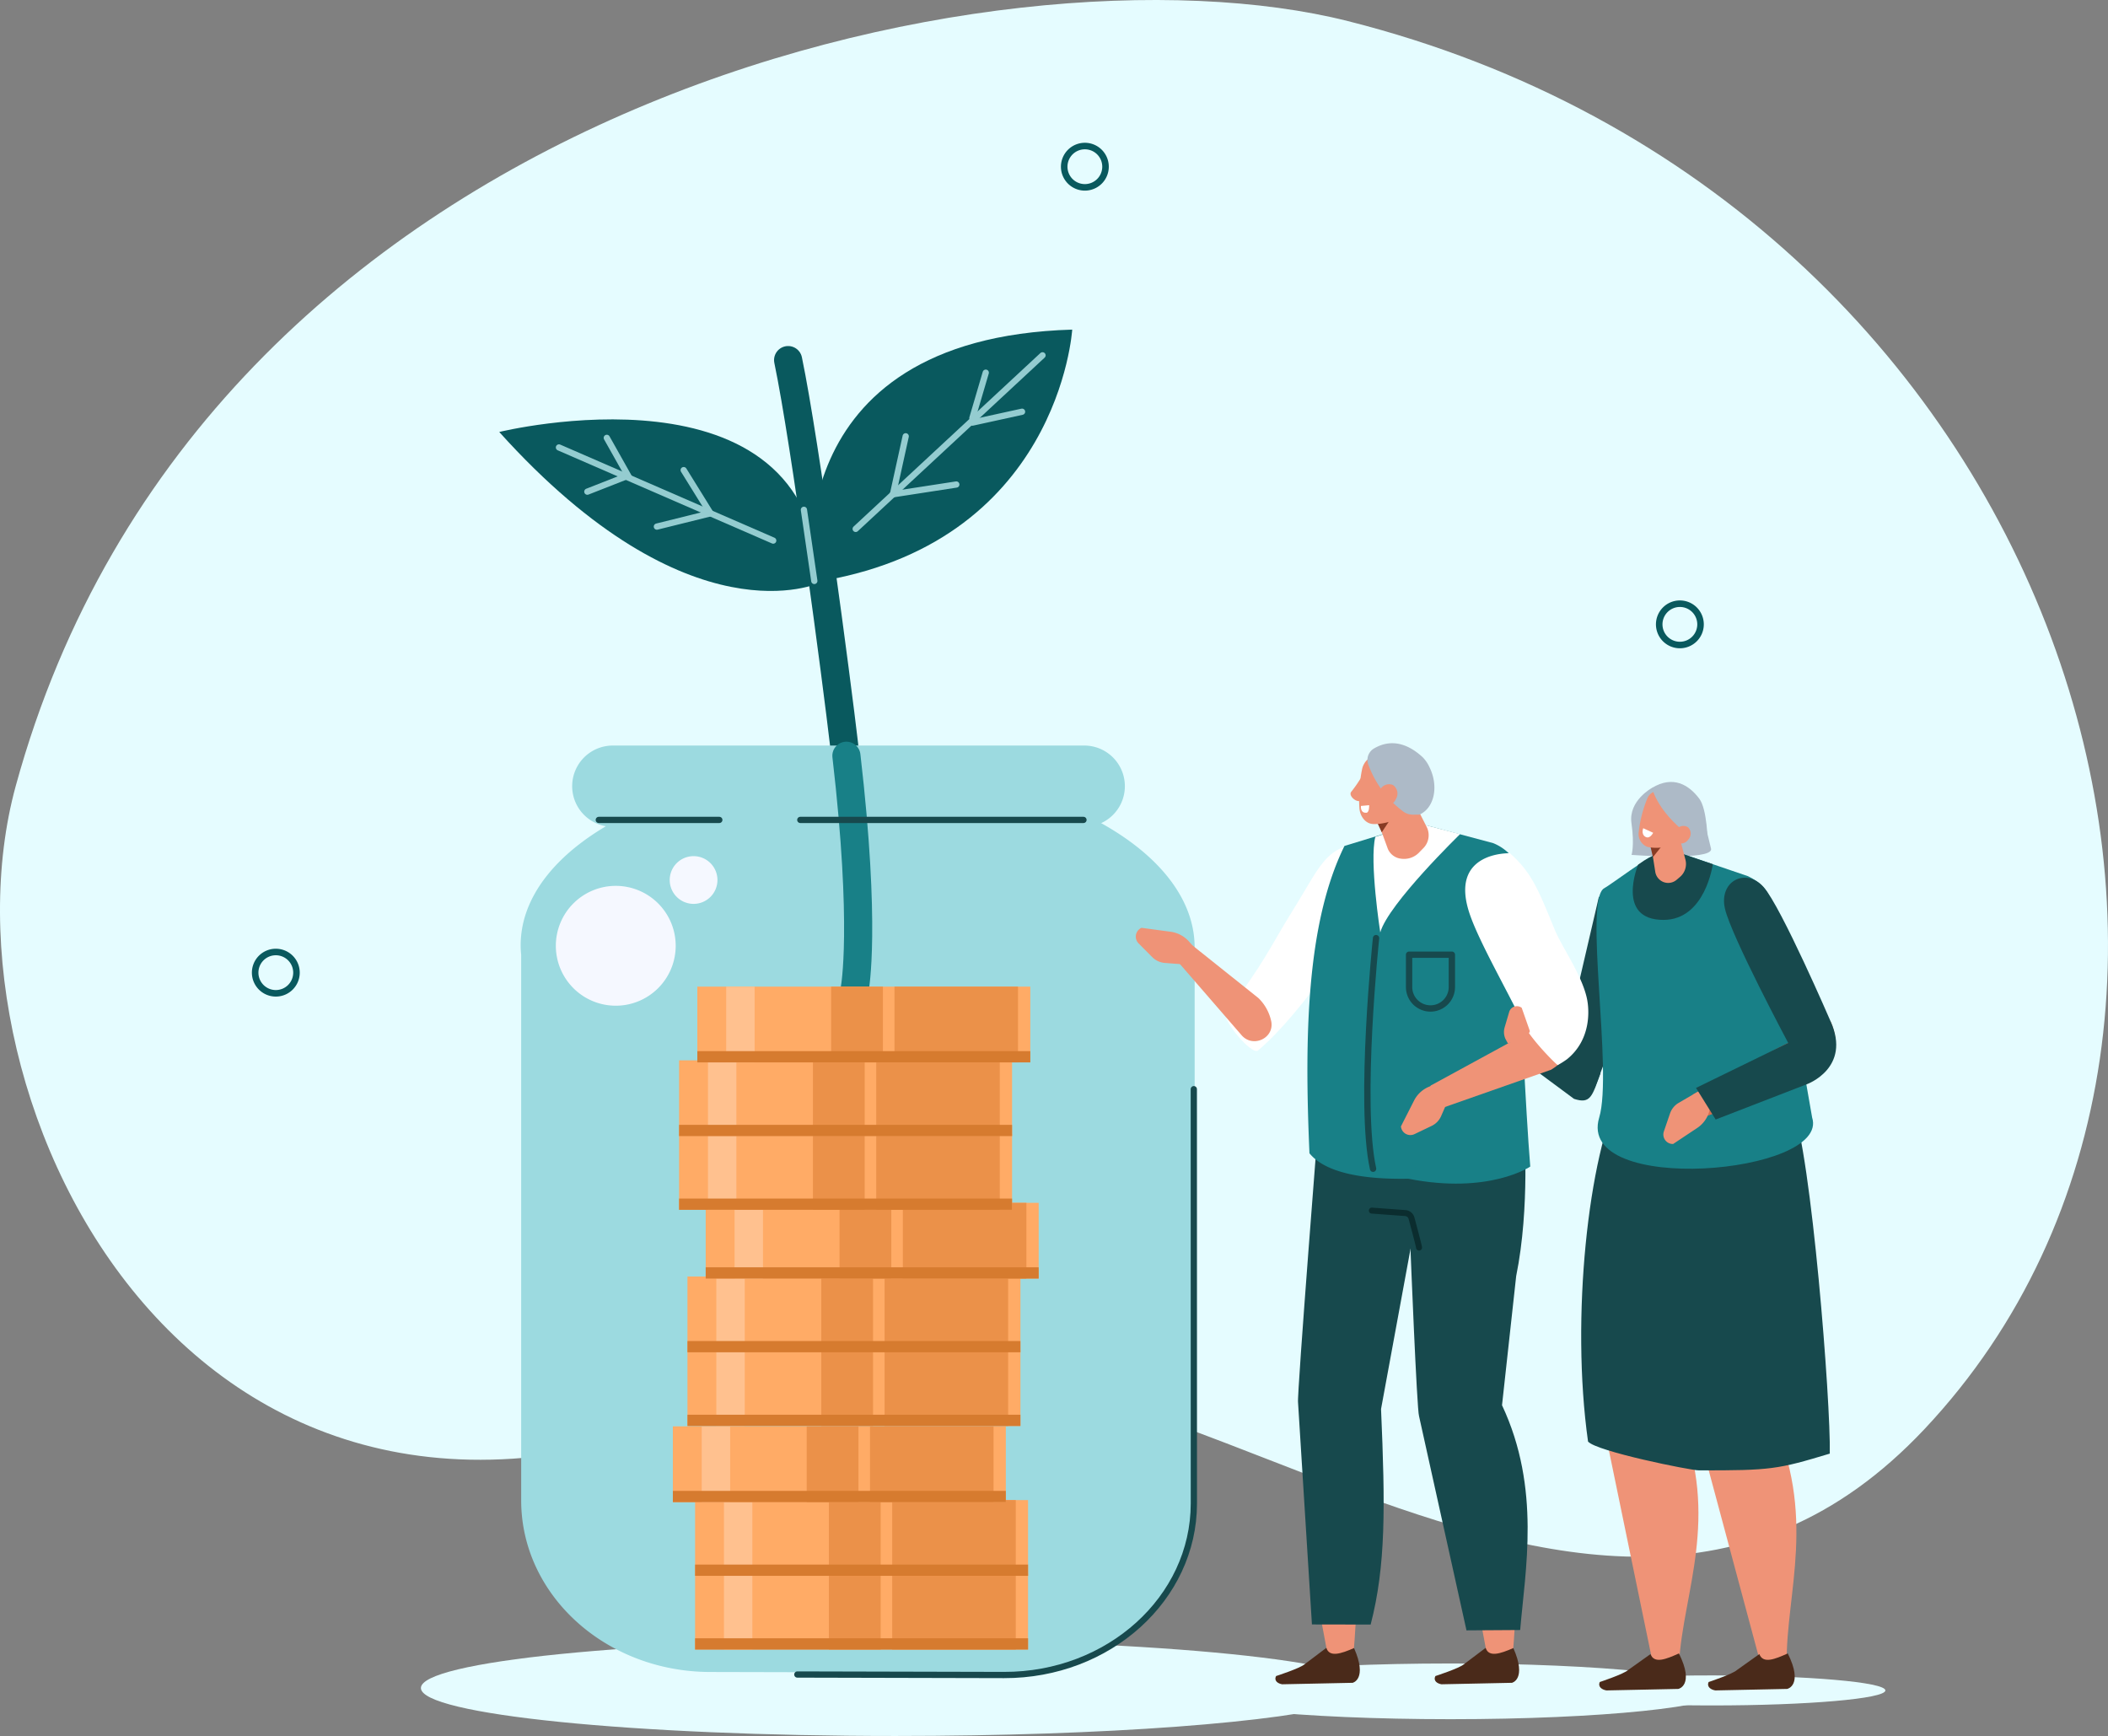 <svg xmlns="http://www.w3.org/2000/svg" xmlns:xlink="http://www.w3.org/1999/xlink" width="550.963" height="453.77" viewBox="0 0 550.963 453.77">
  <rect x="0" y="0" width="550.963" height="453.77" fill="#808080" stroke="none"/>
  <defs>
    <clipPath id="clip-path">
      <rect id="Rectangle_4714" data-name="Rectangle 4714" width="31.326" height="31.326" fill="none"/>
    </clipPath>
    <clipPath id="clip-path-2">
      <rect id="Rectangle_4715" data-name="Rectangle 4715" width="12.477" height="12.477" fill="none"/>
    </clipPath>
  </defs>
  <g id="Group_3250" data-name="Group 3250" transform="translate(-749.001 -225.303)">
    <path id="Path_7943" data-name="Path 7943" d="M503.008,373.541C605.092,265.014,539.272,52.664,352.3,5.515,262.233-17.2,53.093,26.591,4.107,205.468-18.318,287.362,51.83,431.5,196.127,364.176c94.186-43.947,215.436,106.58,306.881,9.365" transform="translate(749.001 225.303)" fill="#e5fcff"/>
    <path id="Path_7944" data-name="Path 7944" d="M299.853,231.07c-1.983-17.022-10.1-78.807-14.659-100.751" transform="translate(669.796 189.109)" fill="none" stroke="#09595e" stroke-linecap="round" stroke-linejoin="round" stroke-width="7.352"/>
    <path id="Path_7945" data-name="Path 7945" d="M400.334,606.067c0,1.357-2.133,2.665-6.356,3.974-15.907,4.937-62.59,8.566-117.655,8.566-68.489,0-124.011-5.614-124.011-12.54s55.521-12.54,124.01-12.54,124.011,5.614,124.011,12.54" transform="translate(706.7 60.465)" fill="#e5fcff" fill-rule="evenodd"/>
    <path id="Path_7946" data-name="Path 7946" d="M364.582,469.08l-.015-143.409h-.025c.488-12.346-8.152-24.8-25.953-34.253a100.949,100.949,0,0,0-12.838-5.654c-34.11-12.453-81.36-10.687-111.744,5.447-15.811,8.4-24.276,19.215-25.448,30.234h-.012v.1a25,25,0,0,0,0,5.177V469.3c0,24.72,22.077,44.778,49.357,44.843l77.059.183c27.381.065,49.617-20.029,49.618-44.84Z" transform="translate(696.675 148.202)" fill="#9cdae0"/>
    <path id="Path_7947" data-name="Path 7947" d="M288.527,547.172l54.025.129c27.381.065,49.616-20.029,49.617-44.84v-.4l-.015-107.89" transform="translate(668.87 115.833)" fill="none" stroke="#17494d" stroke-linecap="round" stroke-miterlimit="10" stroke-width="1.634"/>
    <path id="Path_7948" data-name="Path 7948" d="M340.885,291.054H217.673a10.622,10.622,0,1,1,0-21.244H340.885a10.622,10.622,0,1,1,0,21.244" transform="translate(691.498 150.371)" fill="#9cdae0"/>
    <rect id="Rectangle_4684" data-name="Rectangle 4684" width="87.028" height="19.801" transform="translate(930.672 636.676)" fill="#ffab66"/>
    <rect id="Rectangle_4685" data-name="Rectangle 4685" width="32.291" height="19.801" transform="translate(982.198 636.676)" fill="#eb9149"/>
    <rect id="Rectangle_4686" data-name="Rectangle 4686" width="13.529" height="19.801" transform="translate(965.651 636.676)" fill="#eb9149"/>
    <rect id="Rectangle_4687" data-name="Rectangle 4687" width="7.425" height="19.801" transform="translate(938.218 636.676)" fill="#ffc18f"/>
    <rect id="Rectangle_4688" data-name="Rectangle 4688" width="87.028" height="2.941" transform="translate(930.672 653.537)" fill="#d67b2f"/>
    <rect id="Rectangle_4689" data-name="Rectangle 4689" width="87.028" height="19.801" transform="translate(930.673 617.41)" fill="#ffab66"/>
    <rect id="Rectangle_4690" data-name="Rectangle 4690" width="32.291" height="19.801" transform="translate(982.198 617.41)" fill="#eb9149"/>
    <rect id="Rectangle_4691" data-name="Rectangle 4691" width="13.529" height="19.801" transform="translate(965.651 617.41)" fill="#eb9149"/>
    <rect id="Rectangle_4692" data-name="Rectangle 4692" width="7.425" height="19.801" transform="translate(938.218 617.41)" fill="#ffc18f"/>
    <rect id="Rectangle_4693" data-name="Rectangle 4693" width="87.028" height="2.941" transform="translate(930.673 634.269)" fill="#d67b2f"/>
    <rect id="Rectangle_4694" data-name="Rectangle 4694" width="87.028" height="19.801" transform="translate(924.866 598.142)" fill="#ffab66"/>
    <rect id="Rectangle_4695" data-name="Rectangle 4695" width="32.291" height="19.801" transform="translate(976.391 598.142)" fill="#eb9149"/>
    <rect id="Rectangle_4696" data-name="Rectangle 4696" width="13.529" height="19.801" transform="translate(959.846 598.142)" fill="#eb9149"/>
    <rect id="Rectangle_4697" data-name="Rectangle 4697" width="7.425" height="19.801" transform="translate(932.413 598.142)" fill="#ffc18f"/>
    <rect id="Rectangle_4698" data-name="Rectangle 4698" width="87.028" height="2.941" transform="translate(924.866 615.003)" fill="#d67b2f"/>
    <rect id="Rectangle_4699" data-name="Rectangle 4699" width="87.028" height="19.801" transform="translate(928.682 578.241)" fill="#ffab66"/>
    <rect id="Rectangle_4700" data-name="Rectangle 4700" width="32.291" height="19.801" transform="translate(980.207 578.241)" fill="#eb9149"/>
    <rect id="Rectangle_4701" data-name="Rectangle 4701" width="13.529" height="19.801" transform="translate(963.661 578.241)" fill="#eb9149"/>
    <rect id="Rectangle_4702" data-name="Rectangle 4702" width="7.425" height="19.801" transform="translate(936.228 578.241)" fill="#ffc18f"/>
    <rect id="Rectangle_4703" data-name="Rectangle 4703" width="87.028" height="2.941" transform="translate(928.682 595.1)" fill="#d67b2f"/>
    <rect id="Rectangle_4704" data-name="Rectangle 4704" width="87.028" height="19.801" transform="translate(928.682 558.975)" fill="#ffab66"/>
    <rect id="Rectangle_4705" data-name="Rectangle 4705" width="32.291" height="19.801" transform="translate(980.207 558.975)" fill="#eb9149"/>
    <rect id="Rectangle_4706" data-name="Rectangle 4706" width="13.529" height="19.801" transform="translate(963.661 558.975)" fill="#eb9149"/>
    <rect id="Rectangle_4707" data-name="Rectangle 4707" width="7.425" height="19.801" transform="translate(936.228 558.975)" fill="#ffc18f"/>
    <rect id="Rectangle_4708" data-name="Rectangle 4708" width="87.028" height="2.941" transform="translate(928.682 575.834)" fill="#d67b2f"/>
    <rect id="Rectangle_4709" data-name="Rectangle 4709" width="87.028" height="19.801" transform="translate(933.449 539.707)" fill="#ffab66"/>
    <rect id="Rectangle_4710" data-name="Rectangle 4710" width="32.291" height="19.801" transform="translate(984.974 539.707)" fill="#eb9149"/>
    <rect id="Rectangle_4711" data-name="Rectangle 4711" width="13.529" height="19.801" transform="translate(968.427 539.707)" fill="#eb9149"/>
    <rect id="Rectangle_4712" data-name="Rectangle 4712" width="7.425" height="19.801" transform="translate(940.995 539.707)" fill="#ffc18f"/>
    <rect id="Rectangle_4713" data-name="Rectangle 4713" width="87.028" height="2.941" transform="translate(933.449 556.566)" fill="#d67b2f"/>
    <g id="Group_3246" data-name="Group 3246" transform="translate(894.28 456.859)" clip-path="url(#clip-path)">
      <path id="Path_7949" data-name="Path 7949" d="M232.467,336.244a15.663,15.663,0,1,1-15.674-15.652,15.662,15.662,0,0,1,15.674,15.652" transform="translate(-201.141 -320.592)" fill="#f5f8ff"/>
    </g>
    <g id="Group_3249" data-name="Group 3249" transform="translate(924.042 449.09)" clip-path="url(#clip-path-2)">
      <path id="Path_7950" data-name="Path 7950" d="M254.824,316.071a6.238,6.238,0,1,1-6.243-6.233,6.238,6.238,0,0,1,6.243,6.233" transform="translate(-242.347 -309.837)" fill="#f5f8ff"/>
    </g>
    <path id="Path_7951" data-name="Path 7951" d="M308.486,334.252s3.026-15.857-2.2-60.751" transform="translate(663.939 149.346)" fill="none" stroke="#188087" stroke-linecap="round" stroke-linejoin="round" stroke-width="7.352"/>
    <path id="Path_7952" data-name="Path 7952" d="M293.754,185.386s-10.126-63.821,67.951-66.1c0,0-3.441,56.556-67.951,66.1" transform="translate(667.537 192.173)" fill="#09595e"/>
    <path id="Path_7953" data-name="Path 7953" d="M264.383,194.475s-33.809,16.02-83.727-39.408c0,0,81.933-20.183,83.727,39.408" transform="translate(698.829 183.15)" fill="#09595e"/>
    <line id="Line_80" data-name="Line 80" y1="45.367" x2="48.832" transform="translate(972.65 318.183)" fill="none" stroke="#94ccd0" stroke-linecap="round" stroke-miterlimit="10" stroke-width="1.634"/>
    <line id="Line_81" data-name="Line 81" x2="55.997" y2="24.342" transform="translate(895.096 342.262)" fill="none" stroke="#94ccd0" stroke-linecap="round" stroke-miterlimit="10" stroke-width="1.634"/>
    <line id="Line_82" data-name="Line 82" y1="2.843" x2="12.979" transform="translate(1003.152 332.924)" fill="none" stroke="#94ccd0" stroke-linecap="round" stroke-miterlimit="10" stroke-width="1.634"/>
    <line id="Line_83" data-name="Line 83" x1="3.493" y2="11.873" transform="translate(1003.151 322.718)" fill="none" stroke="#94ccd0" stroke-linecap="round" stroke-miterlimit="10" stroke-width="1.634"/>
    <line id="Line_84" data-name="Line 84" y1="2.553" x2="16.557" transform="translate(982.39 351.95)" fill="none" stroke="#94ccd0" stroke-linecap="round" stroke-miterlimit="10" stroke-width="1.634"/>
    <line id="Line_85" data-name="Line 85" x1="3.331" y2="15.157" transform="translate(982.39 339.346)" fill="none" stroke="#94ccd0" stroke-linecap="round" stroke-miterlimit="10" stroke-width="1.634"/>
    <path id="Path_7954" data-name="Path 7954" d="M212.54,172.523l10.648-4.178-5.562-9.884" transform="translate(689.973 181.295)" fill="none" stroke="#94ccd0" stroke-linecap="round" stroke-miterlimit="10" stroke-width="1.634"/>
    <path id="Path_7955" data-name="Path 7955" d="M244.71,170.14l7,11.286L237.705,184.9" transform="translate(682.985 178.05)" fill="none" stroke="#94ccd0" stroke-linecap="round" stroke-miterlimit="10" stroke-width="1.634"/>
    <line id="Line_86" data-name="Line 86" x2="2.717" y2="18.594" transform="translate(959.119 358.562)" fill="none" stroke="#94ccd0" stroke-linecap="round" stroke-miterlimit="10" stroke-width="1.634"/>
    <rect id="Rectangle_4716" data-name="Rectangle 4716" width="87.028" height="19.801" transform="translate(926.494 521.733)" fill="#ffab66"/>
    <rect id="Rectangle_4717" data-name="Rectangle 4717" width="32.291" height="19.801" transform="translate(978.019 521.733)" fill="#eb9149"/>
    <rect id="Rectangle_4718" data-name="Rectangle 4718" width="13.529" height="19.801" transform="translate(961.473 521.733)" fill="#eb9149"/>
    <rect id="Rectangle_4719" data-name="Rectangle 4719" width="7.425" height="19.801" transform="translate(934.041 521.733)" fill="#ffc18f"/>
    <rect id="Rectangle_4720" data-name="Rectangle 4720" width="87.028" height="2.941" transform="translate(926.494 538.593)" fill="#d67b2f"/>
    <rect id="Rectangle_4721" data-name="Rectangle 4721" width="87.028" height="19.801" transform="translate(926.494 502.465)" fill="#ffab66"/>
    <rect id="Rectangle_4722" data-name="Rectangle 4722" width="32.291" height="19.801" transform="translate(978.019 502.465)" fill="#eb9149"/>
    <rect id="Rectangle_4723" data-name="Rectangle 4723" width="13.529" height="19.801" transform="translate(961.474 502.465)" fill="#eb9149"/>
    <rect id="Rectangle_4724" data-name="Rectangle 4724" width="7.425" height="19.801" transform="translate(934.041 502.465)" fill="#ffc18f"/>
    <rect id="Rectangle_4725" data-name="Rectangle 4725" width="87.028" height="2.941" transform="translate(926.494 519.327)" fill="#d67b2f"/>
    <rect id="Rectangle_4726" data-name="Rectangle 4726" width="87.028" height="19.801" transform="translate(931.261 483.199)" fill="#ffab66"/>
    <rect id="Rectangle_4727" data-name="Rectangle 4727" width="32.291" height="19.801" transform="translate(982.786 483.199)" fill="#eb9149"/>
    <rect id="Rectangle_4728" data-name="Rectangle 4728" width="13.529" height="19.801" transform="translate(966.24 483.199)" fill="#eb9149"/>
    <rect id="Rectangle_4729" data-name="Rectangle 4729" width="7.425" height="19.801" transform="translate(938.807 483.199)" fill="#ffc18f"/>
    <rect id="Rectangle_4730" data-name="Rectangle 4730" width="87.028" height="2.941" transform="translate(931.261 500.059)" fill="#d67b2f"/>
    <line id="Line_87" data-name="Line 87" x1="74.009" transform="translate(958.174 439.621)" fill="none" stroke="#17494d" stroke-linecap="round" stroke-miterlimit="10" stroke-width="1.634"/>
    <line id="Line_88" data-name="Line 88" x1="31.497" transform="translate(905.509 439.621)" fill="none" stroke="#17494d" stroke-linecap="round" stroke-miterlimit="10" stroke-width="1.634"/>
    <path id="Path_7956" data-name="Path 7956" d="M103.132,349.926a5.4,5.4,0,1,1-5.4-5.4A5.4,5.4,0,0,1,103.132,349.926Z" transform="translate(723.358 129.619)" fill="none" stroke="#09595e" stroke-linecap="round" stroke-miterlimit="10" stroke-width="1.708"/>
    <path id="Path_7957" data-name="Path 7957" d="M395.9,58.252a5.4,5.4,0,1,1-5.4-5.4A5.4,5.4,0,0,1,395.9,58.252Z" transform="translate(642.049 210.625)" fill="none" stroke="#09595e" stroke-linecap="round" stroke-miterlimit="10" stroke-width="1.708"/>
    <path id="Path_7958" data-name="Path 7958" d="M611.216,223.876a5.4,5.4,0,1,1-5.4-5.4A5.4,5.4,0,0,1,611.216,223.876Z" transform="translate(582.25 164.628)" fill="none" stroke="#09595e" stroke-linecap="round" stroke-miterlimit="10" stroke-width="1.708"/>
    <path id="Path_7959" data-name="Path 7959" d="M595.73,285.121s-6.219,3.342-5.387,9.208.025,8.319.025,8.319,21.012,1.574,20.8-1.536c-.009-.149-1.692-6.859-1.692-6.859l-7.121-8.9Z" transform="translate(585.069 146.118)" fill="#adbac7" fill-rule="evenodd"/>
    <path id="Path_7960" data-name="Path 7960" d="M426.619,609.292c0,4.022,31.779,7.282,70.982,7.282s70.982-3.26,70.982-7.282S536.8,602.01,497.6,602.01s-70.982,3.26-70.982,7.282" transform="translate(630.519 58.109)" fill="#e5fcff" fill-rule="evenodd"/>
    <path id="Path_7961" data-name="Path 7961" d="M574.773,324.459,564.808,367.3l8.874,7.179,13.485-35.553Z" transform="translate(592.14 135.193)" fill="#17494d" fill-rule="evenodd"/>
    <path id="Path_7962" data-name="Path 7962" d="M569.289,383.562c-2.217,6.014-2.573,8.142-6.938,6.721L543.534,376.34l4.224-5.289,8.654,6.648Z" transform="translate(598.049 122.253)" fill="#17494d" fill-rule="evenodd"/>
    <path id="Path_7963" data-name="Path 7963" d="M483.883,305.312c-13.932-.917-14.635,4.277-22.832,17.438-5.965,9.578-7.214,13.416-17.426,26.833-1.221,1.6,6.719,11.137,8.37,9.749,11.926-10.028,26.624-33.466,26.624-33.466Z" transform="translate(625.831 140.538)" fill="#fff" fill-rule="evenodd"/>
    <path id="Path_7964" data-name="Path 7964" d="M450.486,362.062a11.862,11.862,0,0,0-3.366-6.144l-17.178-13.712-4.284,3.727,17.083,19.714c2.918,3.368,8.552.8,7.746-3.585" transform="translate(630.785 130.263)" fill="#ef9377" fill-rule="evenodd"/>
    <path id="Path_7965" data-name="Path 7965" d="M424.812,345.436l-6.22-.485a5.207,5.207,0,0,1-3.29-1.521l-3.561-3.583a2.52,2.52,0,0,1,.753-4.074l7.783,1.052a7.847,7.847,0,0,1,4.686,2.589l2.158,2.387Z" transform="translate(634.854 132.051)" fill="#ef9377"/>
    <path id="Path_7966" data-name="Path 7966" d="M556.683,610.256c0,2.168,20.3,3.925,45.35,3.925s45.35-1.757,45.35-3.925-20.3-3.925-45.35-3.925-45.35,1.757-45.35,3.925" transform="translate(594.397 56.909)" fill="#e5fcff" fill-rule="evenodd"/>
    <path id="Path_7967" data-name="Path 7967" d="M477.021,580.55l2.509,13.417,6.7-.366s.508-5.325.817-13.051Z" transform="translate(616.52 64.07)" fill="#ef9377" fill-rule="evenodd"/>
    <path id="Path_7968" data-name="Path 7968" d="M474.836,596.358l-5.685,4.287c-1.164,1.047-7.443,3.078-7.443,3.078-.647,1.3.556,1.983,1.585,2.155l18.422-.386s3.978-.9.361-9.086c-3.38,1.478-6.415,2.5-7.24-.048" transform="translate(620.824 59.68)" fill="#4a2a1a" fill-rule="evenodd"/>
    <path id="Path_7969" data-name="Path 7969" d="M534.671,580.55l2.509,13.417,6.7-.366s.508-5.325.816-13.051Z" transform="translate(600.51 64.07)" fill="#ef9377" fill-rule="evenodd"/>
    <path id="Path_7970" data-name="Path 7970" d="M532.486,596.358l-5.685,4.287c-1.164,1.047-7.444,3.078-7.444,3.078-.647,1.3.557,1.983,1.585,2.155l18.422-.386s3.977-.9.361-9.086c-3.38,1.478-6.415,2.5-7.24-.048" transform="translate(604.814 59.68)" fill="#4a2a1a" fill-rule="evenodd"/>
    <path id="Path_7971" data-name="Path 7971" d="M539.974,408.2l-22.244,1.936c-10.084,15.658-7.443,29.737-7.443,29.737s1.671,42.052,2.238,43.654l12.4,56,14.032-.092c1.282-15.434,5.5-36.983-4.745-58.756l3.7-33.753c3.679-18.069,2.064-38.725,2.064-38.725" transform="translate(607.368 111.936)" fill="#17494d" fill-rule="evenodd"/>
    <path id="Path_7972" data-name="Path 7972" d="M506.663,395.121l-22.724,8.261c-6.774,17.611-8.541-4.946-8.541-4.946s-6.025,76.191-5.684,77.892l3.63,58.02,15.348.029c4-15.457,3.817-30.905,2.716-56.344l7.694-41.8c6.249-19.188,7.561-41.117,7.561-41.117" transform="translate(618.554 115.569)" fill="#17494d" fill-rule="evenodd"/>
    <path id="Path_7973" data-name="Path 7973" d="M508.762,447.775c0-.324-1.328-5.295-1.968-7.673a1.826,1.826,0,0,0-1.63-1.345l-8.742-.645" transform="translate(611.133 103.629)" fill="none" stroke="#0b2d2f" stroke-linecap="round" stroke-linejoin="round" stroke-width="1.561"/>
    <path id="Path_7974" data-name="Path 7974" d="M613.595,452.94s-2.512,36.227-1.853,38.053l18.2,67.828,6.9.233c-.192-18.622,8.051-38.624-4.145-64.964l4.085-46.622c12.838-.168-23.192,5.472-23.192,5.472" transform="translate(579.136 101.03)" fill="#ef9377" fill-rule="evenodd"/>
    <path id="Path_7975" data-name="Path 7975" d="M583.367,455.294s-4.973,35.582-4.433,37.377l13.756,66.663,6.937.241c1.063-18.293,10.712-37.927.206-63.823l7.258-45.791c12.94-.141-23.725,5.333-23.725,5.333" transform="translate(588.228 100.338)" fill="#ef9377" fill-rule="evenodd"/>
    <path id="Path_7976" data-name="Path 7976" d="M589.487,337.805l1.341-.4,4.623.238,17.745,5.53c6,2.6,8.97,8.5,6.914,13.755l7.219,25.673c5.055,12.988,10.109,77.8,9.824,91.068-13.616,4.111-15.376,4.415-34.252,4.373-2.178,0-26.8-4.971-28.932-7.53-4.562-32.326.067-74.721,8.566-91.664,1.151-2.294-11.96-30.529-6.55-32.995,1.8-.823,11.434-7.882,13.5-8.05" transform="translate(590.093 131.596)" fill="#17494d" fill-rule="evenodd"/>
    <path id="Path_7977" data-name="Path 7977" d="M593.66,308.977l1.352-.482,4.63.186,17.683,6.023c5.969,2.874,6.635,7.281,8.04,13.192l8.718,49.89c4.82,14.841-61.847,20.635-55.653,0,3.614-12.04-4.151-57,1.32-59.94,1.824-.98,11.835-8.634,13.911-8.868" transform="translate(588.552 139.627)" fill="#188087" fill-rule="evenodd"/>
    <path id="Path_7978" data-name="Path 7978" d="M482.787,304.086l17.017-5.223,4.459-.162,17.4,4.641a12.669,12.669,0,0,1,7.489,15.02l-6.492,24.266c5.655,14.321,7,29.42,7.536,44.559-16.043,3.584-48.041,7.7-56.551-2.772-1.333-30.284-.836-60.021,9.146-80.331" transform="translate(617.608 142.346)" fill="#188087" fill-rule="evenodd"/>
    <path id="Path_7979" data-name="Path 7979" d="M509.593,402.371s22.939-31.254,19.122-62.959l10.046,11.427s1.523,33.866,2.724,48.349c0,0-10.763,7.355-31.892,3.182" transform="translate(607.475 131.04)" fill="#188087" fill-rule="evenodd"/>
    <path id="Path_7980" data-name="Path 7980" d="M519.654,300.987s-18.723,18.175-20.864,25.683c0,0-2.885-18.576-1.292-24.97l9.461-3.009,3.946.007Z" transform="translate(610.967 142.349)" fill="#fff" fill-rule="evenodd"/>
    <path id="Path_7981" data-name="Path 7981" d="M497.073,339.5s-4.542,43.3-.779,60.285" transform="translate(611.583 131.015)" fill="none" stroke="#17494d" stroke-linecap="round" stroke-linejoin="round" stroke-width="1.654"/>
    <path id="Path_7982" data-name="Path 7982" d="M515.488,359.559h0a5.592,5.592,0,0,0,5.593-5.593v-8.46H509.9v8.46A5.592,5.592,0,0,0,515.488,359.559Z" transform="translate(607.391 129.347)" fill="none" stroke="#17494d" stroke-linecap="round" stroke-linejoin="round" stroke-width="1.654"/>
    <path id="Path_7983" data-name="Path 7983" d="M592.24,311.55s-5.953,14.432,6.62,14.432c10.963,0,12.9-14.563,12.9-14.563l-7.553-2.572s-3.913-3.254-11.967,2.7" transform="translate(584.912 139.774)" fill="#17494d" fill-rule="evenodd"/>
    <path id="Path_7984" data-name="Path 7984" d="M496.374,288.433l4.206,11.5a4.249,4.249,0,0,0,3.535,2.611,5.431,5.431,0,0,0,4.552-1.527l1.078-1.108a4.821,4.821,0,0,0,1.037-5.6c-2.373-4.661-6.694-13.153-6.694-13.153Z" transform="translate(611.146 147.218)" fill="#ef9377" fill-rule="evenodd"/>
    <path id="Path_7985" data-name="Path 7985" d="M497.633,295.761l1.723,3.667,3.055-4.606Z" transform="translate(610.796 143.424)" fill="#873b24" fill-rule="evenodd"/>
    <path id="Path_7986" data-name="Path 7986" d="M506.276,278.718a3.541,3.541,0,0,0-2.985-4l-6.672-.95c-1.917-.273-3.395,1.142-3.956,3.014a38.31,38.31,0,0,0-.771,10.413c.109,1.954,1.354,3.918,3.271,4.191,2.046.291,8.45-.806,9.553-4.42a51.5,51.5,0,0,0,1.561-8.246" transform="translate(612.407 149.28)" fill="#ef9377" fill-rule="evenodd"/>
    <path id="Path_7987" data-name="Path 7987" d="M508.417,287.643c3.908-1.736,5.094-7.411,2.638-12.393a9.084,9.084,0,0,0-1.753-2.586c-3.46-3.224-7.914-5.138-12.723-2.339a3.474,3.474,0,0,0-1.554,4.132,26.789,26.789,0,0,0,9.071,12.295,4.215,4.215,0,0,0,2.6.892Z" transform="translate(611.572 150.603)" fill="#adbac7" fill-rule="evenodd"/>
    <path id="Path_7988" data-name="Path 7988" d="M503.334,287.7a2.654,2.654,0,0,1-3.455,1.44,2.716,2.716,0,0,1-.757-3.7,2.654,2.654,0,0,1,3.455-1.44,2.716,2.716,0,0,1,.757,3.7" transform="translate(610.492 146.496)" fill="#ef9377" fill-rule="evenodd"/>
    <path id="Path_7989" data-name="Path 7989" d="M491.356,281.69a34.685,34.685,0,0,1-2.476,3.539c-.756.987,1.328,2.828,2.4,2.312s2.161-4.276,2.161-4.276Z" transform="translate(613.272 147.07)" fill="#ef9377" fill-rule="evenodd"/>
    <path id="Path_7990" data-name="Path 7990" d="M492.479,291.589l2.144-.194s.1,1.92-.734,1.976c-1.666.113-1.41-1.782-1.41-1.782" transform="translate(612.232 144.376)" fill="#fff" fill-rule="evenodd"/>
    <path id="Path_7991" data-name="Path 7991" d="M553.595,366.55c2.464,5.419,1.4,11.3-4.509,14.861L517.27,392.579l.311-7.017,22.256-12.131Z" transform="translate(605.342 123.503)" fill="#ef9377" fill-rule="evenodd"/>
    <path id="Path_7992" data-name="Path 7992" d="M519.911,394.833l-2.456,5.64a5.129,5.129,0,0,1-2.48,2.565l-4.483,2.148a2.479,2.479,0,0,1-3.541-2.02l3.5-6.893a7.719,7.719,0,0,1,3.924-3.517l2.917-1.232Z" transform="translate(608.209 116.567)" fill="#ef9377"/>
    <path id="Path_7993" data-name="Path 7993" d="M648.515,369.739c2.464,5.419,1.4,11.3-4.509,14.861L612.19,395.768l.311-7.017,22.256-12.131Z" transform="translate(578.98 122.618)" fill="#d46d4e" fill-rule="evenodd"/>
    <path id="Path_7994" data-name="Path 7994" d="M611.219,394.839l-5.312,3.1a5.132,5.132,0,0,0-2.256,2.764l-1.606,4.7a2.479,2.479,0,0,0,2.423,3.28L610.9,404.4a7.72,7.72,0,0,0,3.032-4.311l.88-3.041Z" transform="translate(581.837 115.646)" fill="#ef9377"/>
    <path id="Path_7995" data-name="Path 7995" d="M541.894,308.784c5.863,5.163,7.607,10.034,11.7,19.949,1.9,4.6,6.993,11.665,8.394,17.854.755,3.335,1.059,11-5.152,16.027a22.077,22.077,0,0,1-2.448,1.548c-.63-.39-7.159-6.877-9.146-11.023-4.173-8.708-11.327-21.089-13.83-28.391-5.666-16.535,10.479-15.964,10.479-15.964" transform="translate(601.749 139.546)" fill="#fff" fill-rule="evenodd"/>
    <path id="Path_7996" data-name="Path 7996" d="M545.264,373.881l-.645-1.206a4.332,4.332,0,0,1-.207-3.006l1.187-4.029a2.1,2.1,0,0,1,3.272-1.083l2.084,5.939c.517,1.344-5.692,3.385-5.692,3.385" transform="translate(597.854 124.174)" fill="#ef9377"/>
    <path id="Path_7997" data-name="Path 7997" d="M596.766,299.424l1.6,10.233a3.453,3.453,0,0,0,2.188,2.7,3.394,3.394,0,0,0,3.4-.6l.895-.766a4.461,4.461,0,0,0,1.4-4.526c-1.122-4.245-3.164-11.977-3.164-11.977Z" transform="translate(583.265 143.517)" fill="#ef9377" fill-rule="evenodd"/>
    <path id="Path_7998" data-name="Path 7998" d="M597.072,305.565l.781,3.318,2.713-3.4Z" transform="translate(583.179 140.462)" fill="#873b24" fill-rule="evenodd"/>
    <path id="Path_7999" data-name="Path 7999" d="M606.3,291.887a3,3,0,0,0-1.89-3.792l-5.428-1.8a3.167,3.167,0,0,0-3.757,1.921,32.493,32.493,0,0,0-2.212,8.578,3.64,3.64,0,0,0,2.1,3.992c1.664.551,7.177.6,8.642-2.253a43.627,43.627,0,0,0,2.545-6.65" transform="translate(584.317 145.829)" fill="#ef9377" fill-rule="evenodd"/>
    <path id="Path_8000" data-name="Path 8000" d="M612.366,298.657s-.118-8.519-2.178-11.273c-2.767-3.7-6.9-6.147-12.356-2.858,0,0,1.307,6.932,11.757,13.933Z" transform="translate(582.969 146.712)" fill="#adbac7" fill-rule="evenodd"/>
    <path id="Path_8001" data-name="Path 8001" d="M609.492,302.441a2.252,2.252,0,0,1-3.1.683,2.3,2.3,0,0,1-.075-3.2,2.25,2.25,0,0,1,3.1-.683,2.3,2.3,0,0,1,.075,3.2" transform="translate(580.78 142.301)" fill="#ef9377" fill-rule="evenodd"/>
    <path id="Path_8002" data-name="Path 8002" d="M594.569,299.732l2.593,1.191s-.865,1.769-2.044,1.047-.549-2.238-.549-2.238" transform="translate(583.922 142.06)" fill="#fff" fill-rule="evenodd"/>
    <path id="Path_8003" data-name="Path 8003" d="M592.1,598.549l-5.826,4.147c-1.127,1.069-7.424,3.148-7.424,3.148-.584,1.328.685,2.028,1.745,2.2l18.8-.394s4.31-.9.137-9.277c-3.366,1.511-6.438,2.777-7.43.173" transform="translate(588.282 59.119)" fill="#4a2a1a" fill-rule="evenodd"/>
    <path id="Path_8004" data-name="Path 8004" d="M631.493,598.549l-5.826,4.147c-1.127,1.069-7.424,3.148-7.424,3.148-.584,1.328.685,2.028,1.745,2.2l18.8-.394s4.31-.9.137-9.277c-3.366,1.511-6.438,2.777-7.43.173" transform="translate(577.34 59.119)" fill="#4a2a1a" fill-rule="evenodd"/>
    <path id="Path_8005" data-name="Path 8005" d="M648.941,355.268s-12.933-29.98-17.543-35.184-11.8-1.566-10.093,5.7,16.522,35.046,16.522,35.046l-24.1,11.759,5.138,8.258,23.917-9.259s11.564-4.216,6.16-16.316" transform="translate(578.554 137.087)" fill="#17494d" fill-rule="evenodd"/>
  </g>
</svg>
